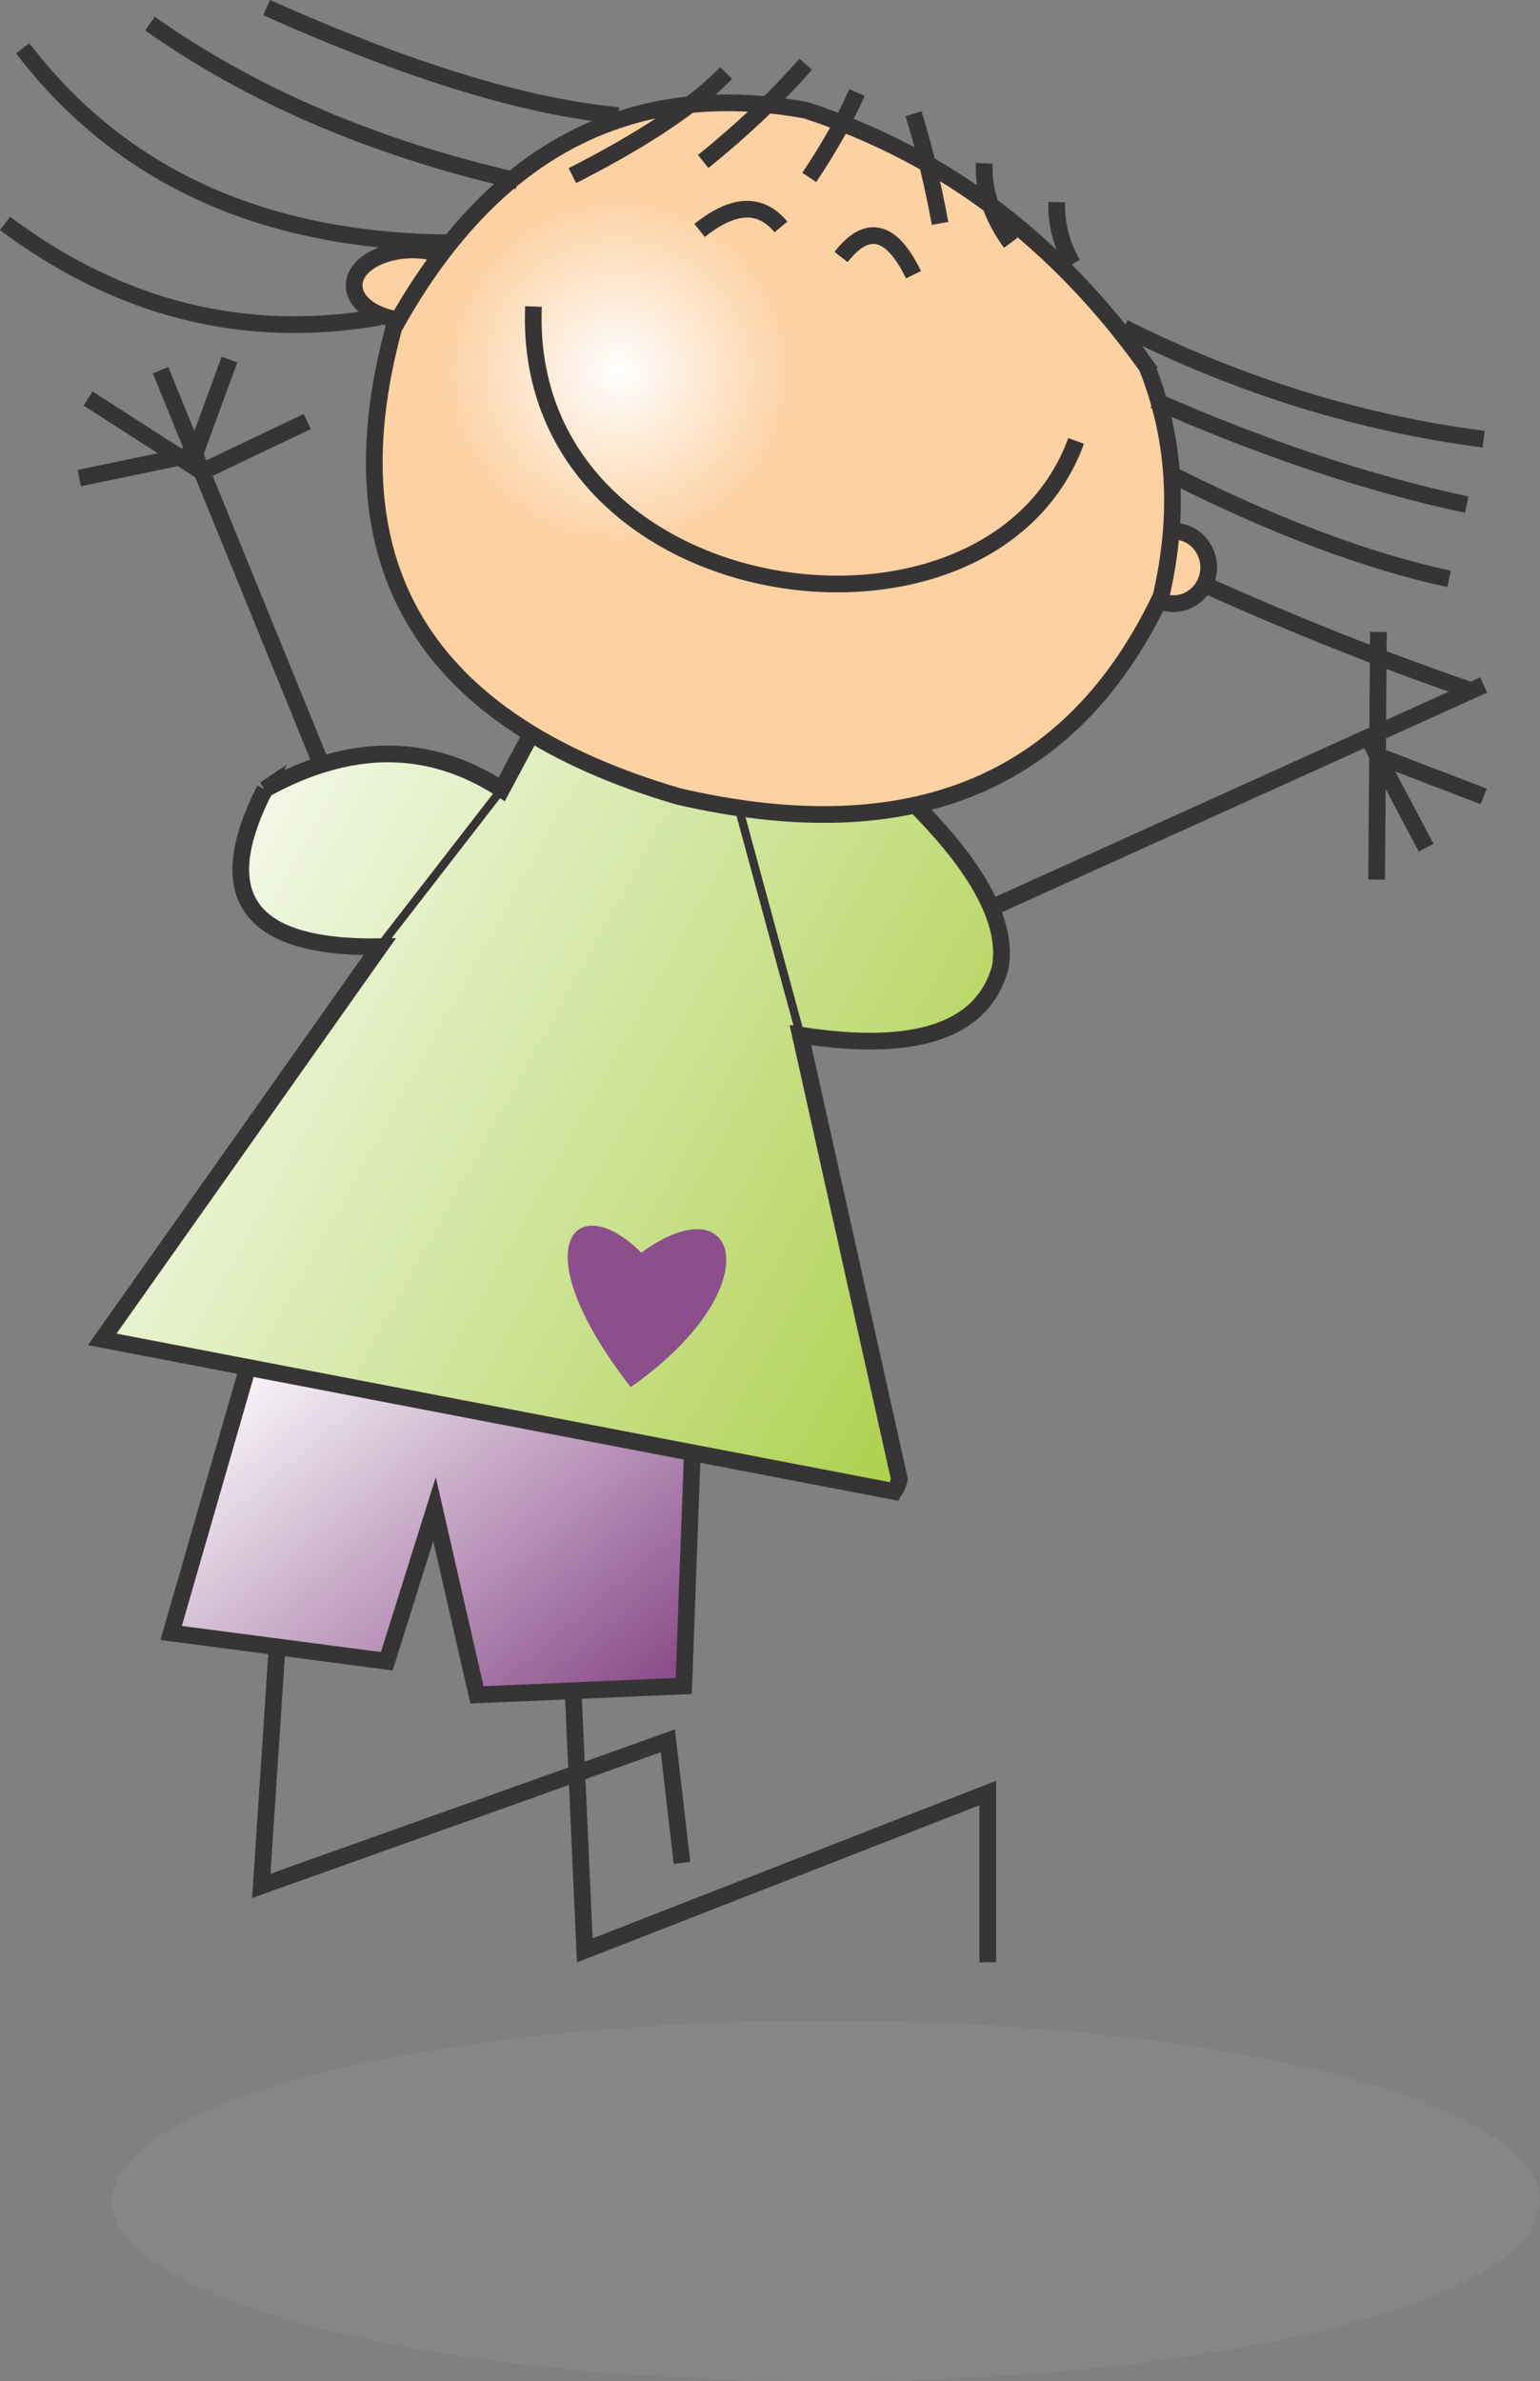 <?xml version="1.0" encoding="UTF-8"?>
<!DOCTYPE svg PUBLIC "-//W3C//DTD SVG 1.1//EN" "http://www.w3.org/Graphics/SVG/1.1/DTD/svg11.dtd">
<!-- Creator: CorelDRAW -->
<svg xmlns="http://www.w3.org/2000/svg" xml:space="preserve" width="92.208mm" height="142.497mm" style="shape-rendering:geometricPrecision; text-rendering:geometricPrecision; image-rendering:optimizeQuality; fill-rule:evenodd; clip-rule:evenodd"
viewBox="0 0 813.849 1257.72"
 xmlns:xlink="http://www.w3.org/1999/xlink">
 <rect x="0" y="0" width="813.849" height="1257.72" fill="#808080" stroke="none"/>
 <defs>
  <style type="text/css">
   <![CDATA[
    .str1 {stroke:#373435;stroke-width:4.413}
    .str0 {stroke:#373435;stroke-width:8.826}
    .fil0 {fill:none}
    .fil6 {fill:#848688}
    .fil5 {fill:#8B4F8B}
    .fil3 {fill:#FDD1A1}
    .fil2 {fill:url(#id0)}
    .fil1 {fill:url(#id1)}
    .fil4 {fill:url(#id2)}
   ]]>
  </style>
  <linearGradient id="id0" gradientUnits="userSpaceOnUse" x1="542.595" y1="719.662" x2="44.528" y2="442.959">
   <stop offset="0" style="stop-color:#A8CF45"/>
   <stop offset="1" style="stop-color:#FEFEFE"/>
  </linearGradient>
  <linearGradient id="id1" gradientUnits="userSpaceOnUse" x1="316.528" y1="911.923" x2="139.929" y2="700.005">
   <stop offset="0" style="stop-color:#8B4F8B"/>
   <stop offset="1" style="stop-color:#FEFEFE"/>
  </linearGradient>
  <radialGradient id="id2" gradientUnits="userSpaceOnUse" cx="326.92" cy="196.252" r="94.414" fx="326.92" fy="196.252">
   <stop offset="0" style="stop-color:#FEFEFE"/>
   <stop offset="1" style="stop-color:#FDD1A1"/>
  </radialGradient>
 </defs>
 <g id="Camada_x0020_1">
  <g id="_193488400">
   <g>
    <polyline id="_193714704" class="fil0 str0" points="147.427,855.006 138.086,996.057 352.932,919.459 360.405,983.913 "/>
    <polyline id="_193714608" class="fil0 str0" points="302.489,884.426 309.028,1030.15 522.005,947.012 522.005,1036.41 "/>
    <polygon id="_193714512" class="fil1 str0" points="366.009,763.462 361.339,890.502 252.048,895.172 229.629,797.09 204.408,877.424 90.446,862.479 132.481,716.757 "/>
    <path id="_193714416" class="fil2 str0" d="M139.954 416.907c-28.84,56.477 -8.6,84.188 60.718,83.136l-146.656 207.373 418.482 80.334c1.991,-3.354 1.693,-2.574 2.802,-6.538l-52.31 -234.462c61.032,9.47 96.217,-2.363 105.555,-35.496 4.562,-24.425 -12.563,-55.251 -51.377,-92.477 -75.4,3.895 -138.608,-10.739 -189.624,-43.904l-22.419 42.035c-38.354,-24.939 -80.077,-24.939 -125.171,0z"/>
    <ellipse id="_193714320" class="fil3 str0" cx="218.191" cy="150.756" rx="31.054" ry="18.751"/>
    <ellipse id="_193713528" class="fil3 str0" cx="620.088" cy="299.677" rx="18.683" ry="19.148"/>
    <path id="_193713648" class="fil4 str0" d="M606.076 193.655c15.082,37.545 17.574,78.023 7.473,121.434 -47.014,98.839 -132.019,134.024 -255.013,105.555 -134.347,-39.318 -184.477,-121.831 -150.391,-247.54 51.745,-93.534 124.294,-131.833 217.647,-114.896 72.495,23.557 132.59,68.706 180.284,135.447z"/>
    <line id="_193713720" class="fil0 str0" x1="523.877" y1="479.494" x2="784.084" y2= "361.796" />
    <line id="_193713792" class="fil0 str0" x1="728.447" y1="333.772" x2="727.513" y2= "464.547" />
    <polyline id="_193713912" class="fil0 str0" points="784.084,420.645 727.98,399.16 753.668,447.733 "/>
    <line id="_193714056" class="fil0 str0" x1="169.848" y1="403.831" x2="84.844" y2= "195.523" />
    <polyline id="_193714152" class="fil0 str0" points="162.375,222.613 106.731,249.158 46.545,210.47 "/>
    <polyline id="_193714248" class="fil0 str0" points="41.874,252.505 102.93,239.843 121.274,189.919 "/>
    <path id="_193710048" class="fil0 str0" d="M593.935 173.105c61.873,30.899 125.256,50.515 190.149,58.849"/>
    <path id="_193713360" class="fil0 str0" d="M609.814 211.404c58.86,25.863 113.972,44.234 165.339,55.113"/>
    <path id="_193713384" class="fil0 str0" d="M619.156 250.636c54.302,27.367 103.187,45.738 146.655,55.113"/>
    <path id="_189529488" class="fil0 str0" d="M635.97 308.551c48.142,21.64 95.325,40.378 141.548,56.214"/>
    <path id="_193712040" class="fil0 str0" d="M200.672 167.499c-71.359,12.368 -137.368,-4.134 -198.028,-49.508"/>
    <path id="_193711416" class="fil0 str0" d="M239.904 128.267c-99.68,-0.25 -175.655,-34.501 -227.924,-102.753"/>
    <path id="_193708968" class="fil0 str0" d="M273.532 95.572c-75.638,-17.314 -140.404,-45.026 -194.296,-83.135"/>
    <path id="_193712400" class="fil0 str0" d="M140.888 4.03c75.202,33.565 137.165,52.559 185.889,56.98"/>
    <path id="_193708584" class="fil0 str0" d="M281.939 161.895c-6.863,161.29 240.987,196.163 286.772,70.993"/>
    <path id="_193711152" class="fil0 str0" d="M482.774 145.081c-11.692,-23.966 -24.458,-27.079 -38.299,-9.341"/>
    <path id="_193708128" class="fil0 str0" d="M412.715 119.86c-10.859,-13.087 -25.182,-12.463 -42.97,1.869"/>
    <path id="_193711800" class="fil0 str0" d="M302.49 92.77c37.565,-19.107 64.655,-37.166 81.268,-54.178"/>
    <path id="_193712496" class="fil0 str0" d="M371.614 85.298c20.66,-16.668 38.72,-33.794 54.178,-51.377"/>
    <path id="_193711872" class="fil0 str0" d="M427.661 93.705c10.62,-15.826 19.027,-30.773 25.221,-44.837"/>
    <path id="_193707840" class="fil0 str0" d="M496.785 117.991c-3.78,-20.691 -8.451,-39.996 -14.012,-57.914"/>
    <path id="_193709664" class="fil0 str0" d="M534.149 128.267c-9.92,-13.544 -14.591,-27.555 -14.012,-42.035"/>
    <path id="_193711632" class="fil0 str0" d="M566.844 139.476c-5.896,-10.193 -8.698,-21.091 -8.407,-32.694"/>
    <path id="_193712592" class="fil5" d="M333.315 732.637c75.129,-52.637 57.38,-108.994 5.605,-70.992 -34.941,-34.914 -63.898,-3.776 -5.605,70.992z"/>
    <line id="_193709880" class="fil0 str1" x1="422.99" y1="546.749" x2="390.365" y2= "426.716" />
    <line id="_193712376" class="fil0 str1" x1="200.672" y1="500.043" x2="265.125" y2= "416.907" />
   </g>
   <ellipse id="_193486864" class="fil6" cx="436.468" cy="1162.44" rx="377.38" ry="95.279"/>
  </g>
 </g>
</svg>
